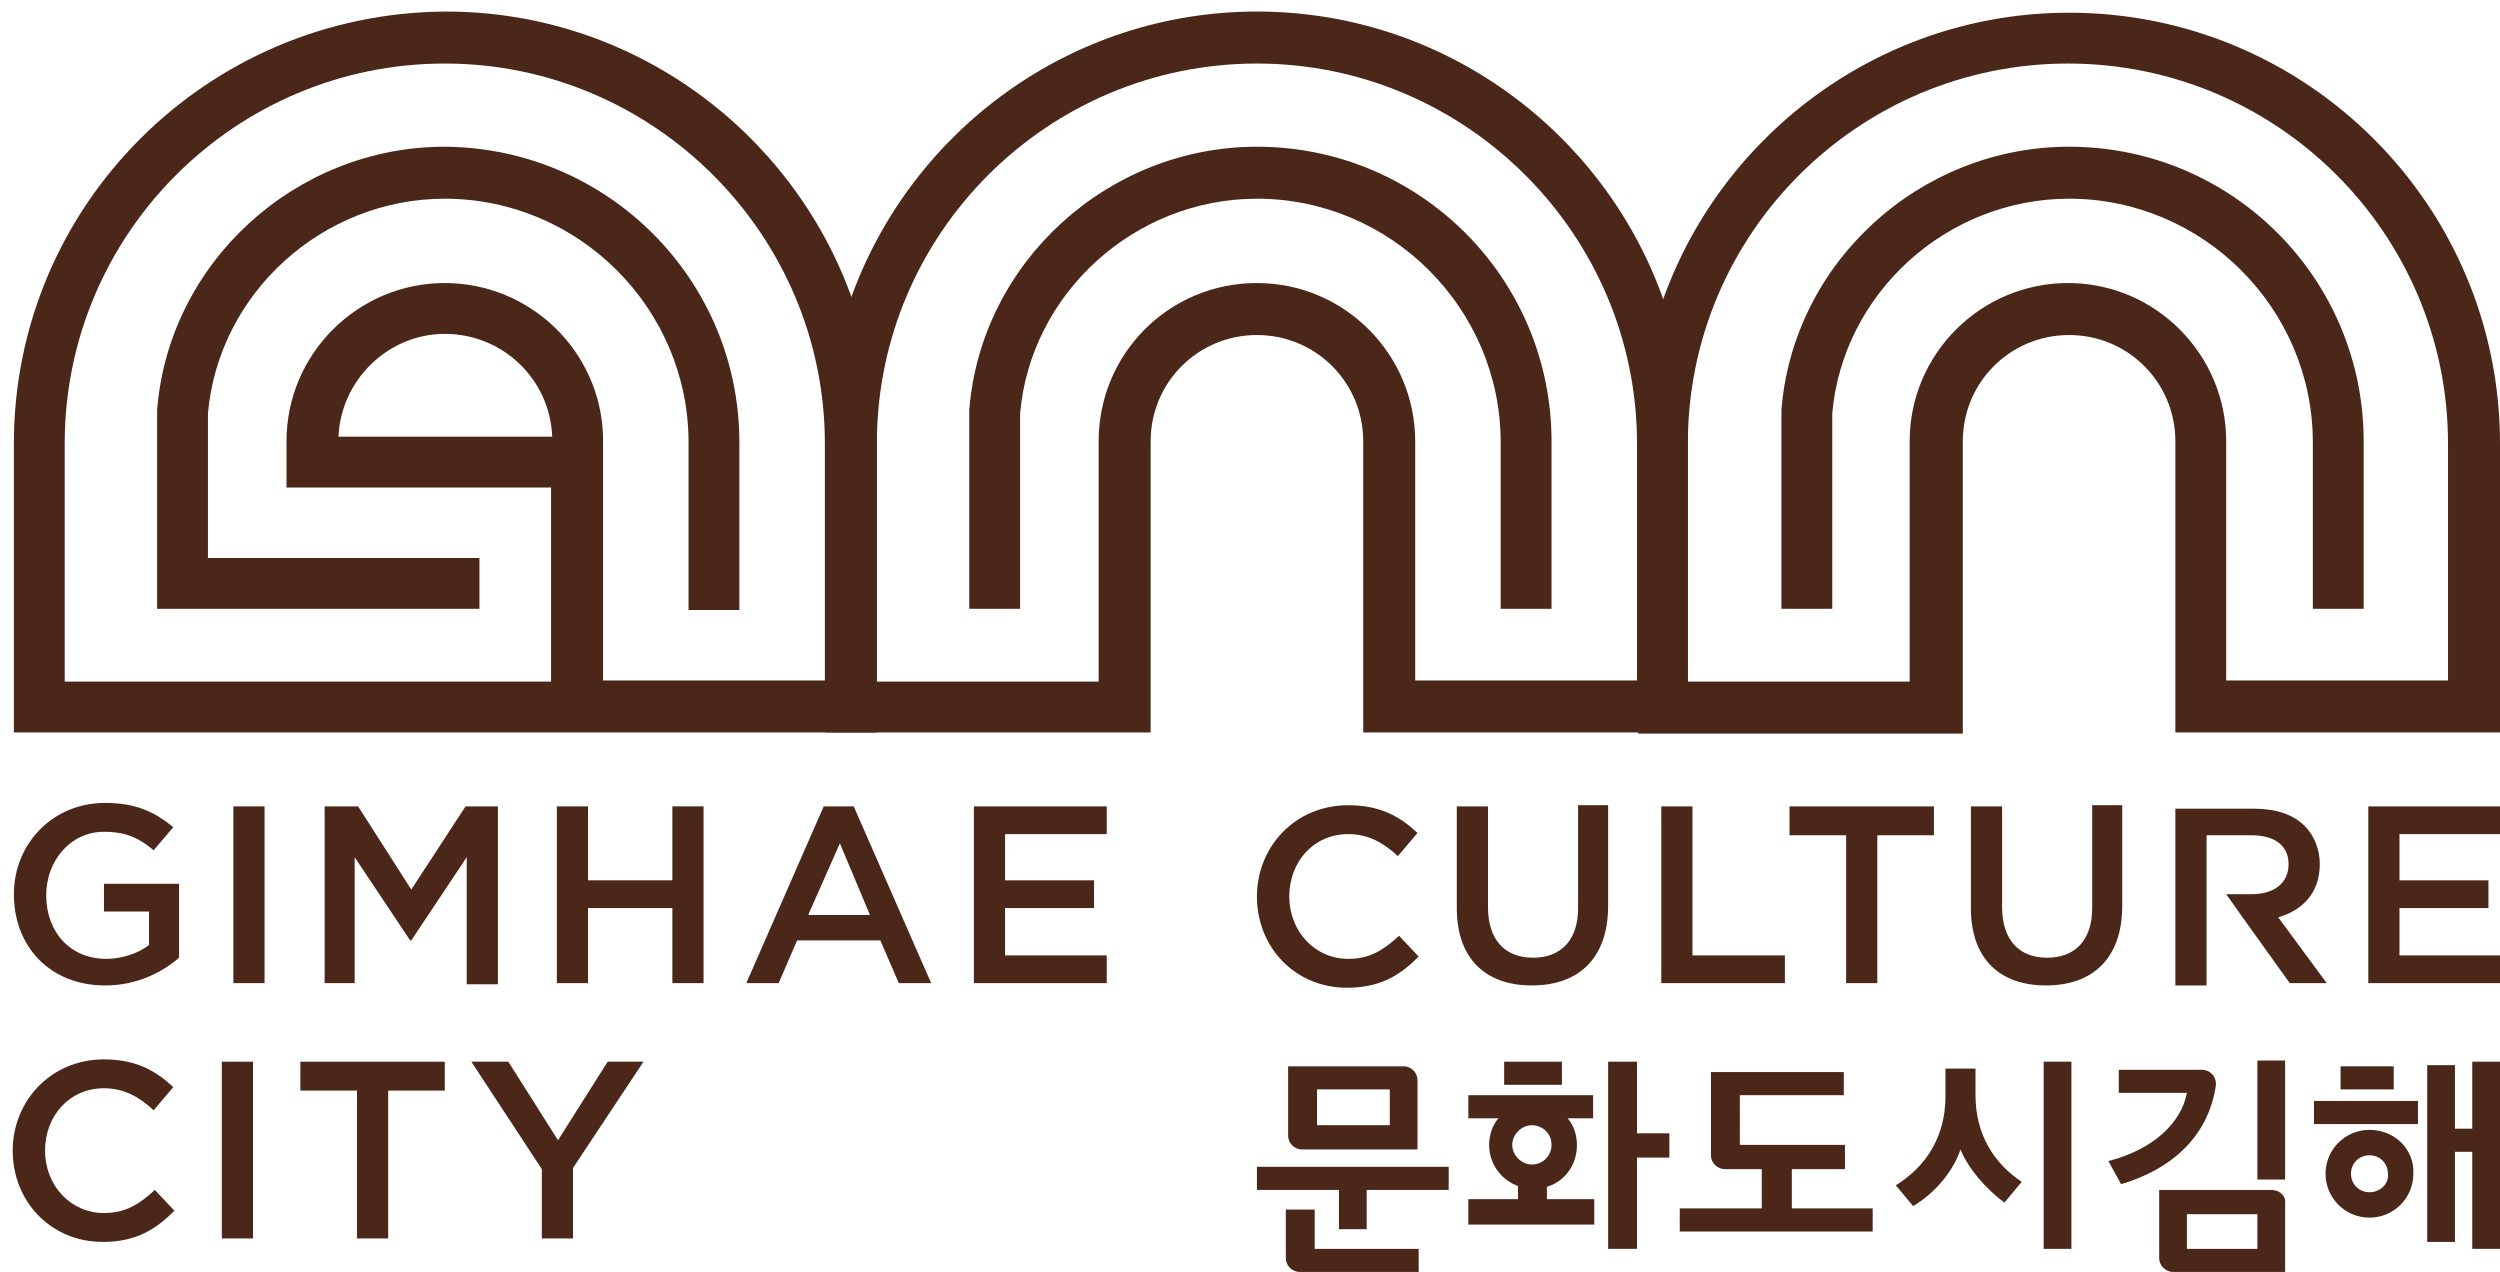 <?xml version="1.0" encoding="utf-8"?>
<!-- Generator: Adobe Illustrator 16.0.0, SVG Export Plug-In . SVG Version: 6.00 Build 0)  -->
<!DOCTYPE svg PUBLIC "-//W3C//DTD SVG 1.1//EN" "http://www.w3.org/Graphics/SVG/1.1/DTD/svg11.dtd">
<svg version="1.1" id="레이어_1" xmlns="http://www.w3.org/2000/svg" xmlns:xlink="http://www.w3.org/1999/xlink" x="0px"
	 y="0px" width="216.4px" height="110.1px" viewBox="0 0 216.4 110.1" style="enable-background:new 0 0 216.4 110.1;"
	 xml:space="preserve">
<g>
	<g>
		<g>
			<g>
				<g>
					<path style="fill:#4B2719;" d="M41.5,52.7H13.6l0-17.2c1-12.8,12-22.8,24.9-22.8C52.6,12.8,64,24.2,64,38.3v14.5h-4.4V38.3
						c0-11.6-9.5-21.1-21.1-21.1c-10.6,0-19.6,8.2-20.5,18.6v12.5h23.5V52.7z"/>
				</g>
				<g>
					<path style="fill:#4B2719;" d="M73.7,25.7c-5.2-14.4-19-24.7-35.1-24.7C17.9,1.1,1.2,17.8,1.2,38.4v25h74.7v-25
						C75.9,34,75.1,29.7,73.7,25.7z M71.4,58.9H52.2V37.8h0c-0.2-7.4-6.3-13.3-13.7-13.3c-7.5,0-13.7,6.1-13.7,13.7v4h22.9v16.8H5.6
						V38.4c0-18.2,14.8-32.9,32.9-32.9c18.1,0,32.9,14.8,32.9,32.9V58.9z M47.8,37.8H29.3c0.2-4.9,4.3-8.9,9.2-8.9
						C43.5,28.9,47.6,32.8,47.8,37.8z"/>
				</g>
			</g>
		</g>
		<g>
			<g>
				<g>
					<path style="fill:#4B2719;" d="M134.3,52.7h-4.4V38.3c0-11.6-9.5-21.1-21.1-21.1c-10.6,0-19.6,8.2-20.5,18.6v16.9h-4.4l0-17.2
						c1-12.8,12-22.8,24.9-22.8c14.1,0,25.5,11.4,25.5,25.5V52.7z"/>
				</g>
				<g>
					<path style="fill:#4B2719;" d="M143.9,25.7c-5.2-14.4-19-24.7-35.1-24.7c-16.1,0-29.9,10.3-35.1,24.7c-1.4,4-2.2,8.2-2.2,12.7
						v25h28.1V38.2c0-5.1,4.1-9.2,9.2-9.2c5.1,0,9.2,4.1,9.2,9.2v25.2h28.1v-25C146.1,34,145.4,29.7,143.9,25.7z M141.7,58.9h-19.2
						V38.2c0-7.5-6.1-13.7-13.7-13.7s-13.7,6.1-13.7,13.7v20.8H75.9V38.4c0-18.2,14.8-32.9,32.9-32.9s32.9,14.8,32.9,32.9V58.9z"/>
				</g>
			</g>
		</g>
		<g>
			<g>
				<g>
					<path style="fill:#4B2719;" d="M204.6,52.7h-4.4V38.3c0-11.6-9.5-21.1-21.1-21.1c-10.6,0-19.6,8.2-20.5,18.6v16.9h-4.4l0-17.2
						c1-12.8,12-22.8,24.9-22.8c14.1,0,25.5,11.4,25.5,25.5V52.7z"/>
				</g>
				<g>
					<path style="fill:#4B2719;" d="M179.1,1.1c-16.1,0-29.9,10.3-35.1,24.7c-1.4,4-2.2,8.2-2.2,12.7v25h28.1V38.2
						c0-5.1,4.1-9.2,9.2-9.2c5.1,0,9.2,4.1,9.2,9.2v25.2h28.1v-25C216.4,17.8,199.7,1.1,179.1,1.1z M212,58.9h-19.3V38.2
						c0-7.5-6.1-13.7-13.7-13.7c-7.5,0-13.7,6.1-13.7,13.7v20.8h-19.2V38.4c0-18.2,14.8-32.9,32.9-32.9c18.2,0,32.9,14.8,32.9,32.9
						V58.9z"/>
				</g>
			</g>
		</g>
	</g>
	<g>
		<g>
			<rect x="130.2" y="91.9" style="fill:#4B2719;" width="5" height="2"/>
			<polygon style="fill:#4B2719;" points="141.7,98.1 141.7,91.9 139.2,91.9 139.2,108.1 141.7,108.1 141.7,100.2 144.5,100.2 
				144.5,98.1 			"/>
			<path style="fill:#4B2719;" d="M127.1,94.8v2h10.8v-2H127.1z M133.9,103.8v-1.3l-2.5,0v1.3h-4.3v2.2h10.9v-2.2H133.9z"/>
			<path style="fill:#4B2719;" d="M108.8,101v2h7.1v3.4h2.4v-3.4h7.1v-2H108.8z M113.8,108.1v-3.4h-2.5v4.2c0,0.7,0.6,1.2,1.2,1.2
				h10.3v-2H113.8z M121.5,92.3h-10v6c0,0.7,0.6,1.2,1.2,1.2h10v-6C122.7,92.9,122.2,92.3,121.5,92.3z M120.3,97.4H114v-3.1h6.3
				V97.4z"/>
			<path style="fill:#4B2719;" d="M155.1,104.6v-3.4h4.6v-2.1h-9.1v-4.3h9v-2h-11.5v7.2c0,0.7,0.6,1.2,1.2,1.2h3.2v3.4h-7.1v2h16.7
				v-2H155.1z"/>
			<path style="fill:#4B2719;" d="M171,94.8v-2.3h-2.6v2.4c0,3.5-1.7,6.1-4.3,7.7l1.5,1.8c2-1.2,3.5-3.1,4.1-4.9
				c0.7,1.7,2.2,3.4,3.8,4.6l1.5-1.8C172.6,100.7,171,98.2,171,94.8z M176.9,91.9v16.2h2.4V91.9H176.9z"/>
			<path style="fill:#4B2719;" d="M190.6,92.6h-7.2v2h5.9c-0.5,2.6-2.9,4.9-6.8,5.9l1.1,2c4.1-1.2,7.5-3.9,8.2-8.5
				C191.9,93.2,191.3,92.6,190.6,92.6z M196.6,103h-9.7v5.9c0,0.7,0.6,1.2,1.2,1.2h9.7v-5.9C197.9,103.5,197.3,103,196.6,103z
				 M195.4,108.1h-6.1v-3h6.1V108.1z M195.4,91.8v10.3h2.4V91.8H195.4z"/>
			<path style="fill:#4B2719;" d="M200.3,95.3v2h9v-2H200.3z M202.6,92.3v2h4.6v-2H202.6z M214,91.9v5.8h-1.5v-5.5h-2.4v15.3h2.4
				v-7.8h1.5v8.4h2.4V91.9H214z"/>
			<path style="fill:#4B2719;" d="M135.7,96.8c-0.7-0.9-1.8-1.5-3-1.5c-1.2,0-2.3,0.6-3,1.5c-0.5,0.6-0.8,1.4-0.8,2.3
				c0,1.7,1.1,3.1,2.6,3.6c0.4,0.1,0.8,0.2,1.2,0.2c0.5,0,0.9-0.1,1.3-0.2c1.5-0.5,2.5-1.9,2.5-3.6
				C136.5,98.2,136.2,97.4,135.7,96.8z M132.6,100.8c-0.9,0-1.7-0.8-1.7-1.7c0-0.9,0.8-1.7,1.7-1.7c0.9,0,1.7,0.7,1.7,1.7
				C134.3,100,133.6,100.8,132.6,100.8z"/>
			<path style="fill:#4B2719;" d="M205.1,97.8c-2.1,0-3.8,1.7-3.8,3.8c0,2.1,1.7,3.8,3.8,3.8s3.8-1.7,3.8-3.8
				C209,99.5,207.3,97.8,205.1,97.8z M205.1,103.2c-0.9,0-1.6-0.7-1.6-1.6c0-0.9,0.7-1.6,1.6-1.6c0.9,0,1.6,0.7,1.6,1.6
				C206.8,102.5,206,103.2,205.1,103.2z"/>
		</g>
		<g>
			<path style="fill:#4B2719;" d="M9,76.6v2.3h3.9v2.9C12,82.5,10.6,83,9.2,83C6.1,83,4,80.7,4,77.5v0C4,74.5,6.1,72,9,72
				c2,0,3.1,0.6,4.3,1.6l1.7-2c-1.6-1.3-3.2-2.1-5.9-2.1c-4.6,0-7.9,3.6-7.9,7.9v0c0,4.5,3.1,7.9,7.9,7.9c2.7,0,4.9-1.1,6.4-2.4
				v-6.4H9z"/>
			<path style="fill:#4B2719;" d="M20.2,69.8v15.3h2.7V69.8H20.2z"/>
			<path style="fill:#4B2719;" d="M40.3,69.8l-4.7,7.2L31,69.8h-2.9v15.3h2.6V74.2l4.8,7.2h0.1l4.8-7.2v11h2.7V69.8H40.3z"/>
			<path style="fill:#4B2719;" d="M58.2,69.8v6.4h-7.3v-6.4h-2.7v15.3h2.7v-6.5h7.3v6.5h2.7V69.8H58.2z"/>
			<path style="fill:#4B2719;" d="M95.8,72.2v-2.4H84.3v15.3h11.5v-2.4H87v-4.1h7.7v-2.4H87v-4H95.8z"/>
			<path style="fill:#4B2719;" d="M121.1,81c-1.3,1.2-2.5,2-4.4,2c-2.9,0-5.1-2.4-5.1-5.4v0c0-3,2.1-5.4,5.1-5.4
				c1.8,0,3.1,0.8,4.3,1.9l1.7-2c-1.5-1.4-3.2-2.4-6-2.4c-4.6,0-7.9,3.6-7.9,7.9v0c0,4.4,3.3,7.9,7.8,7.9c2.9,0,4.6-1.1,6.2-2.7
				L121.1,81z"/>
			<path style="fill:#4B2719;" d="M136.6,69.8v8.8c0,2.8-1.5,4.3-3.9,4.3c-2.4,0-3.9-1.5-3.9-4.4v-8.7h-2.7v8.8
				c0,4.4,2.5,6.7,6.5,6.7c4,0,6.6-2.3,6.6-6.9v-8.7H136.6z"/>
			<path style="fill:#4B2719;" d="M146.5,82.7V69.8h-2.7v15.3h10.7v-2.4H146.5z"/>
			<path style="fill:#4B2719;" d="M154.9,69.8v2.5h4.9v12.8h2.7V72.3h4.9v-2.5H154.9z"/>
			<path style="fill:#4B2719;" d="M181.1,69.8v8.8c0,2.8-1.5,4.3-3.9,4.3c-2.4,0-3.9-1.5-3.9-4.4v-8.7h-2.7v8.8
				c0,4.4,2.5,6.7,6.5,6.7c4,0,6.6-2.3,6.6-6.9v-8.7H181.1z"/>
			<path style="fill:#4B2719;" d="M197.2,79.4c2.1-0.6,3.6-2.1,3.6-4.6v0c0-1.3-0.5-2.5-1.3-3.3c-1-1-2.5-1.5-4.4-1.5h-6.8v15.3h2.7
				V72.3h3.9c2,0,3.2,0.9,3.2,2.5v0c0,1.6-1.2,2.6-3.2,2.6h-2.2l1.7,2.4l3.8,5.3h3.2L197.2,79.4z"/>
			<path style="fill:#4B2719;" d="M216.4,72.2v-2.4H205v15.3h11.5v-2.4h-8.8v-4.1h7.7v-2.4h-7.7v-4H216.4z"/>
			<path style="fill:#4B2719;" d="M13.4,103c-1.3,1.2-2.5,2-4.4,2c-2.9,0-5.1-2.4-5.1-5.4v0c0-3,2.1-5.4,5.1-5.4
				c1.8,0,3.1,0.8,4.3,1.9l1.7-2c-1.5-1.4-3.2-2.4-6-2.4c-4.6,0-7.9,3.6-7.9,7.9v0c0,4.4,3.3,7.9,7.8,7.9c2.9,0,4.6-1.1,6.2-2.7
				L13.4,103z"/>
			<path style="fill:#4B2719;" d="M19.2,91.9v15.3h2.7V91.9H19.2z"/>
			<path style="fill:#4B2719;" d="M26,91.9v2.5h4.9v12.8h2.7V94.4h4.9v-2.5H26z"/>
			<path style="fill:#4B2719;" d="M52.6,91.9l-4.3,6.8L44,91.9h-3.2l6.1,9.3v6h2.7v-6.1l6.1-9.2H52.6z"/>
			<path style="fill:#4B2719;" d="M73.9,69.8h-2.6l-6.7,15.3h2.8l1.6-3.7h7.2h0l1.6,3.7h2.8L73.9,69.8z M70,79.1l2.7-6.1l2.1,5
				l0.5,1.2h0H70z"/>
		</g>
	</g>
</g>
</svg>
